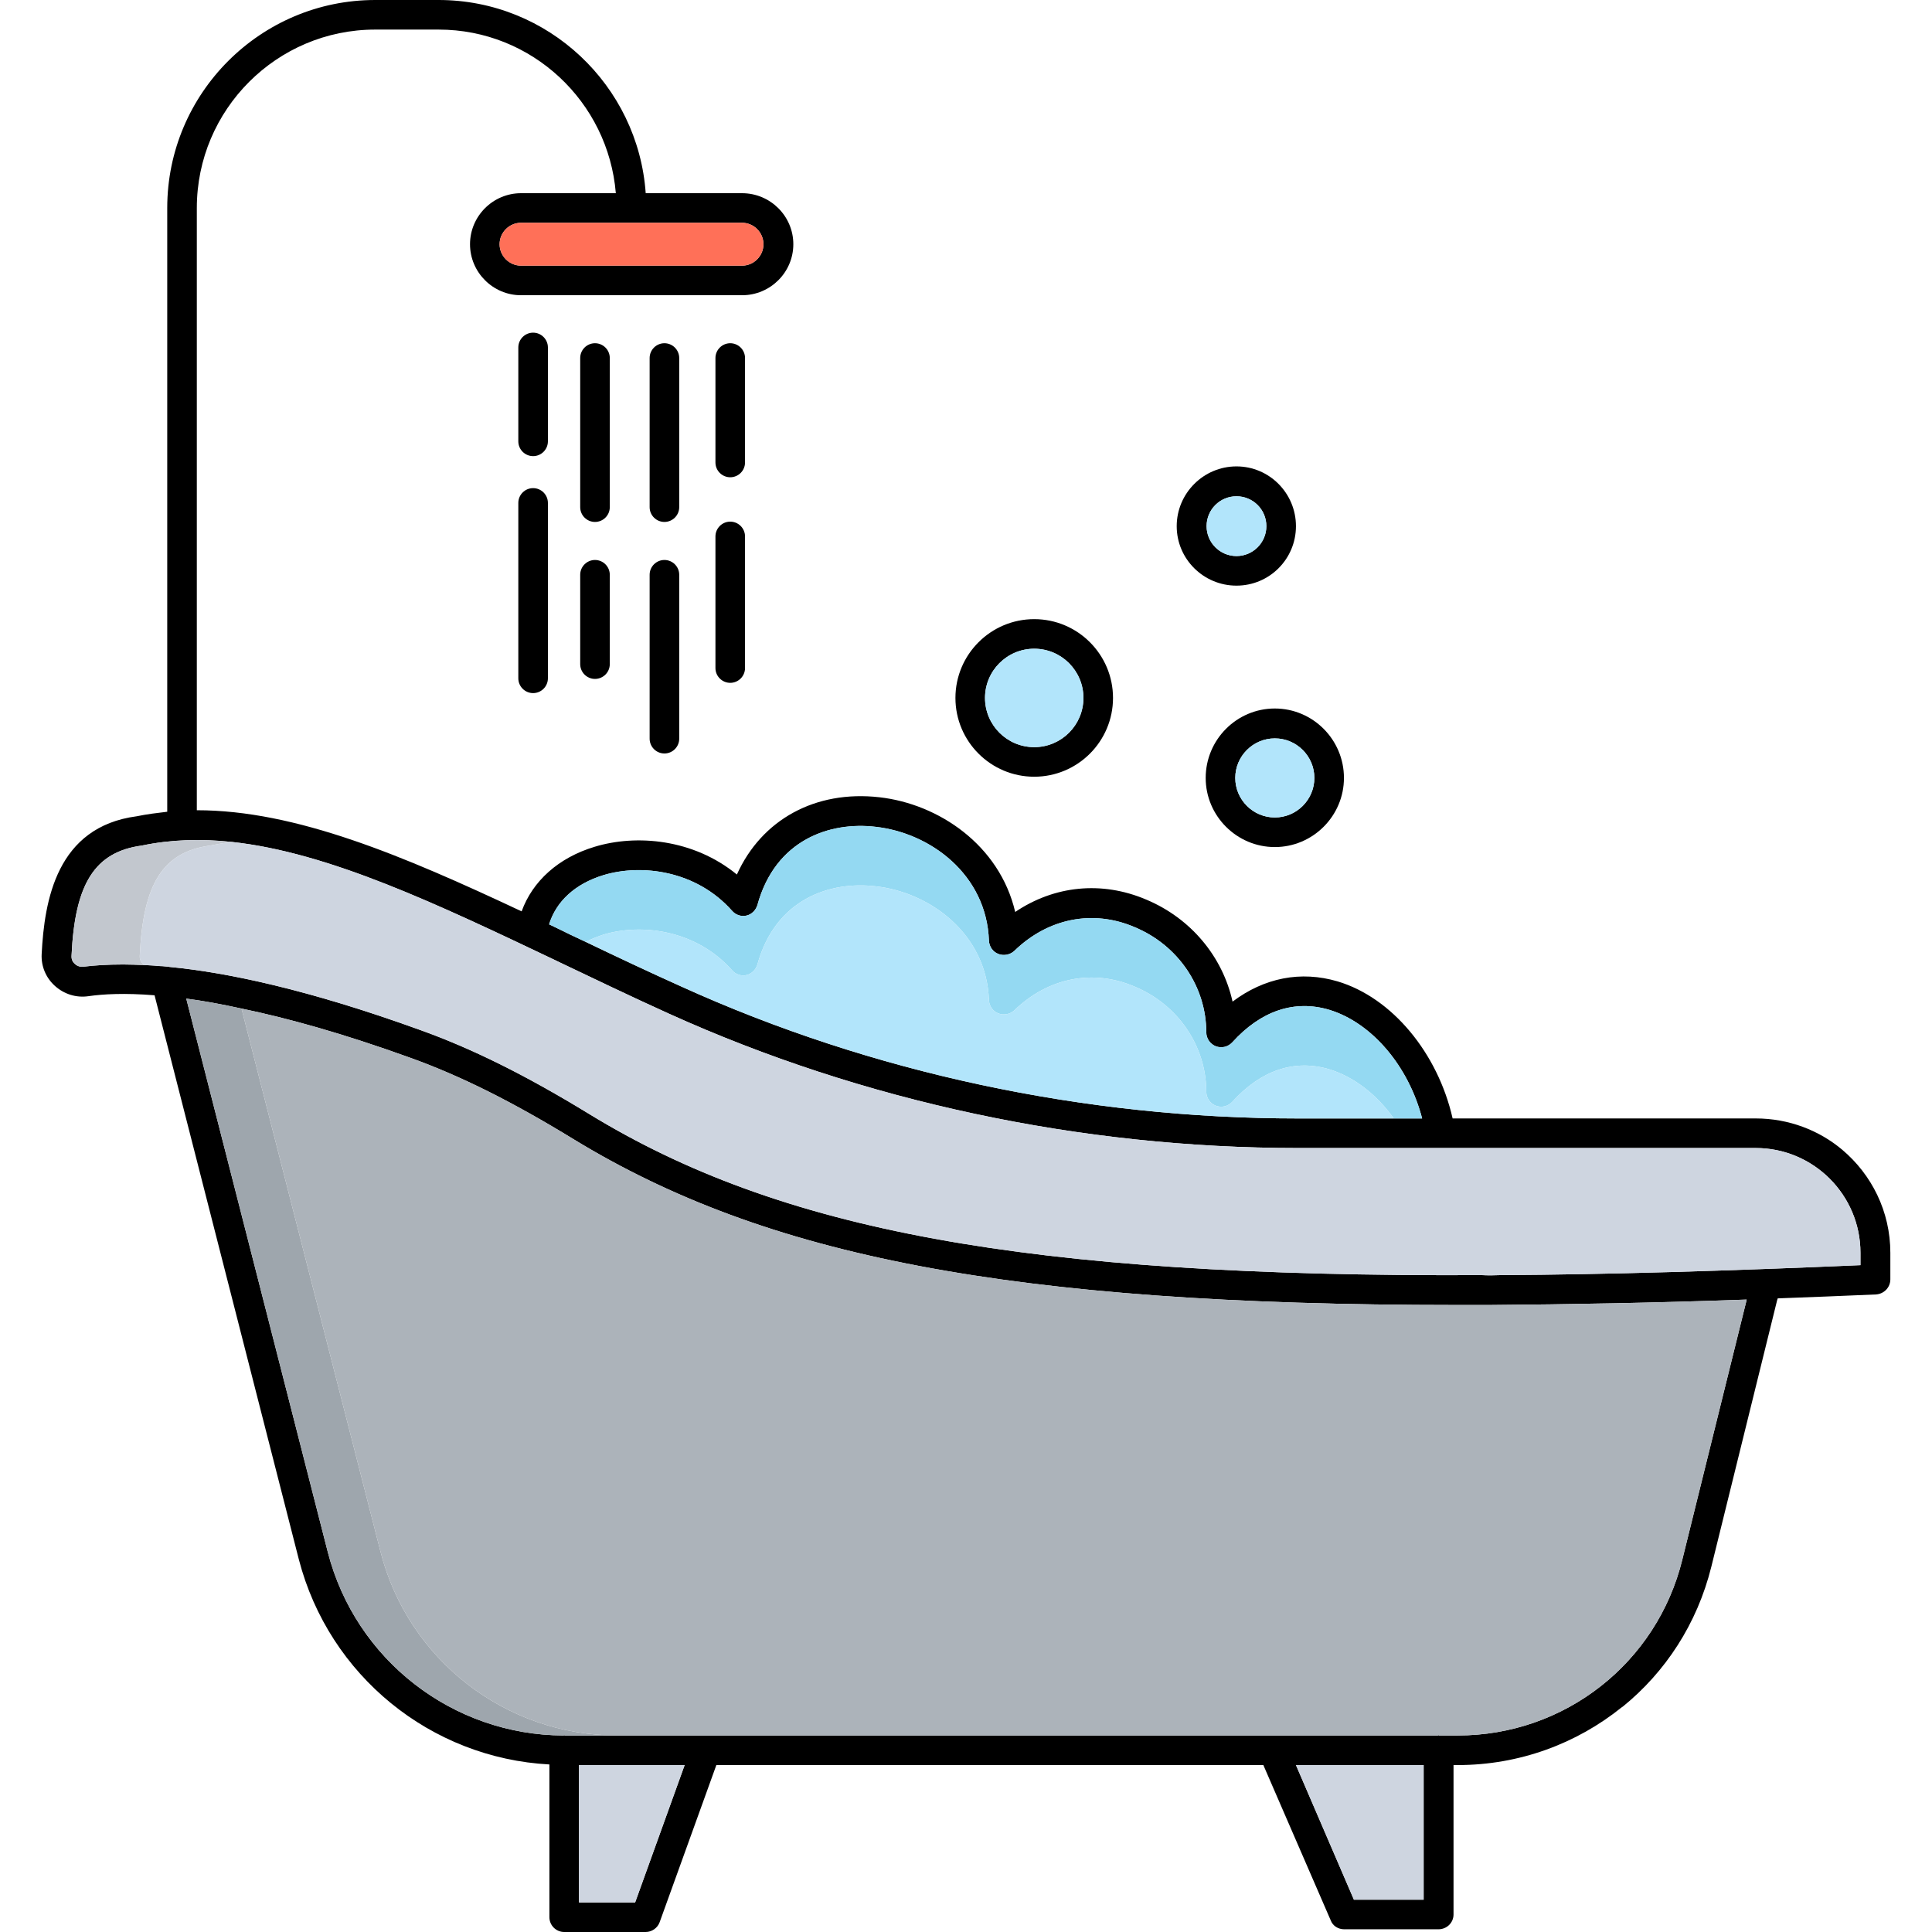 <?xml version="1.0" encoding="utf-8"?>
<!-- Generator: Adobe Illustrator 23.0.0, SVG Export Plug-In . SVG Version: 6.00 Build 0)  -->
<svg version="1.1" id="Layer_1" xmlns="http://www.w3.org/2000/svg" xmlns:xlink="http://www.w3.org/1999/xlink" x="0px" y="0px"
	 viewBox="0 0 64 64" style="enable-background:new 0 0 64 64;" xml:space="preserve">
<style type="text/css">
	.st0{fill:#FF7058;}
	.st1{fill:#CED5E0;}
	.st2{fill:#94D9F2;}
	.st3{fill:#B2E5FB;}
	.st4{fill:#C2C7CE;}
	.st5{fill:#9EA6AD;}
	.st6{fill:#ACB3BA;}
	.st7{fill:#E2C16F;}
	.st8{fill:#EFD27C;}
	.st9{fill:#CB835D;}
	.st10{fill:#BC6E4B;}
	.st11{fill:#E2DFE2;}
	.st12{fill:#D89156;}
	.st13{fill:#EAA96A;}
	.st14{fill:#BE7558;}
	.st15{fill:#DF4666;}
	.st16{fill:#E5E5E5;}
	.st17{fill:#D8D8D8;}
	.st18{fill:#F1B974;}
	.st19{fill:#E2A869;}
	.st20{fill:#C63E5F;}
	.st21{fill:#F5B445;}
	.st22{fill:#3CB44A;}
	.st23{fill:#ED2C39;}
	.st24{fill:#A25425;}
	.st25{fill:#C87629;}
	.st26{fill:#BF6B26;}
	.st27{fill:#994A22;}
	.st28{fill:#BC6722;}
	.st29{fill:#934721;}
	.st30{fill:#934924;}
	.st31{fill:#354857;}
	.st32{fill:#B76725;}
	.st33{fill:#D0E2EE;}
	.st34{fill:#C5D4DD;}
	.st35{fill:#28AABC;}
	.st36{fill:#2BB3CD;}
	.st37{fill:#BC6C2A;}
	.st38{fill:#924936;}
	.st39{fill:#EA966C;}
	.st40{fill:#F8A676;}
	.st41{fill:#EA9063;}
	.st42{fill:#894133;}
	.st43{fill:#A06047;}
	.st44{fill:#B06F51;}
	.st45{fill:#BCBCBB;}
	.st46{fill:#DD4A43;}
	.st47{fill:#EFA329;}
	.st48{fill:#FDB62F;}
	.st49{fill:#CFCFCD;}
	.st50{fill:#4398D1;}
	.st51{fill:#91A2AA;}
	.st52{fill:#80D7DE;}
	.st53{fill:#626E74;}
	.st54{fill:#40484B;}
	.st55{fill:#878E93;}
	.st56{fill:#979FA5;}
	.st57{fill:#C3C9D1;}
	.st58{fill:#B9BEC6;}
	.st59{fill:#A0A6AF;}
	.st60{fill:#BBBFC4;}
	.st61{fill:#777C7F;}
	.st62{fill:#616668;}
	.st63{fill:#C17656;}
	.st64{fill:#22A1B2;}
	.st65{fill:#ACB1B7;}
	.st66{fill:#AAAFB5;}
	.st67{fill:#E8A23D;}
	.st68{fill:#EDA337;}
	.st69{fill:#ACB0B5;}
	.st70{fill:#BFCFD8;}
	.st71{fill:#D3355B;}
	.st72{fill:#B4CBD8;}
	.st73{fill:#D3395E;}
	.st74{fill:#9B4B23;}
	.st75{fill:#964720;}
	.st76{fill:#C3D5E0;}
	.st77{fill:#0DA1C9;}
	.st78{fill:#0BAFEA;}
	.st79{fill:#EAA33D;}
	.st80{fill:#0296E5;}
	.st81{fill:#E29C37;}
	.st82{fill:#CC3A5D;}
	.st83{fill:#C0C3C9;}
	.st84{fill:#899093;}
	.st85{fill:#EA9D2D;}
	.st86{fill:#D3D8E0;}
	.st87{fill:#C4C7CC;}
	.st88{fill:#E09C3B;}
	.st89{fill:#B2664B;}
	.st90{fill:#B6BABF;}
	.st91{fill:#E29F3D;}
	.st92{fill:#B8BCC1;}
	.st93{fill:#E8A13A;}
	.st94{fill:#964822;}
	.st95{fill:#585D5E;}
	.st96{fill:#C3D3DD;}
	.st97{fill:#4F5456;}
	.st98{fill:#87A6B2;}
	.st99{fill:#46656D;}
	.st100{fill:#54747F;}
	.st101{fill:#9ABAC9;}
	.st102{fill:#456168;}
	.st103{fill:#83A5B2;}
	.st104{fill:#9B481E;}
	.st105{fill:#CC3E60;}
	.st106{fill:#914722;}
	.st107{fill:#EAA542;}
	.st108{fill:#28A5B5;}
</style>
<g>
	<path d="M61.03,38.09c-0.77-0.65-1.78-1.04-2.87-1.04H48.12c-0.49-2.16-2-4-3.81-4.54c-1.22-0.36-2.43-0.12-3.48,0.67
		c-0.33-1.49-1.38-2.76-2.86-3.38c-1.48-0.63-3.05-0.46-4.34,0.41c-0.52-2.22-2.54-3.58-4.5-3.8c-2.12-0.24-3.9,0.74-4.72,2.56
		c-1.44-1.18-3.33-1.34-4.71-0.92c-1.2,0.36-2.06,1.14-2.42,2.14c-3.94-1.85-7.48-3.35-10.76-3.35V6.89c0-3.26,2.65-5.91,5.91-5.91
		h2.1c3.09,0,5.62,2.39,5.87,5.42h-3.14c-0.93,0-1.69,0.76-1.69,1.69s0.76,1.69,1.69,1.69h7.32c0.94,0,1.7-0.76,1.7-1.69
		s-0.76-1.69-1.7-1.69h-3.19C21.14,2.83,18.16,0,14.53,0h-2.1c-3.8,0-6.89,3.09-6.89,6.89v20c-0.34,0.04-0.67,0.08-1.01,0.15
		c-2.65,0.35-3.06,2.78-3.15,4.57c-0.02,0.4,0.14,0.78,0.44,1.05s0.7,0.4,1.11,0.34c0.48-0.07,1.2-0.11,2.19-0.03L9.9,51.66
		c1,3.85,4.37,6.58,8.3,6.79v5.06c0,0.27,0.22,0.49,0.49,0.49h2.7c0.2,0,0.39-0.13,0.46-0.32l1.88-5.21h18.12l2.23,5.14
		c0.07,0.19,0.25,0.3,0.45,0.3h3.12c0.28,0,0.5-0.22,0.5-0.49v-4.95h0.14c2.04,0,3.94-0.71,5.44-1.92c0,0,0.01-0.01,0.02-0.01
		c1.42-1.15,2.47-2.75,2.94-4.64l2.18-8.83l0.02-0.06c1.06-0.04,2.14-0.08,3.26-0.13c0.26-0.02,0.47-0.23,0.47-0.5V41.5
		C62.62,40.13,62,38.91,61.03,38.09z M24.58,7.38c0.39,0,0.71,0.32,0.71,0.71c0,0.39-0.32,0.71-0.71,0.71h-7.32
		c-0.39,0-0.71-0.32-0.71-0.71c0-0.39,0.32-0.71,0.71-0.71H24.58z M19.99,28.99c1.26-0.38,3.07-0.16,4.26,1.18
		c0.12,0.14,0.3,0.2,0.48,0.16c0.17-0.04,0.31-0.18,0.36-0.35c0.6-2.18,2.42-2.77,3.92-2.59c1.8,0.2,3.67,1.57,3.75,3.77
		c0.01,0.2,0.13,0.37,0.31,0.44c0.18,0.07,0.39,0.03,0.53-0.1c1.11-1.08,2.6-1.38,3.98-0.79c1.45,0.6,2.38,1.98,2.38,3.49
		c0,0.2,0.13,0.39,0.32,0.46c0.19,0.07,0.4,0.02,0.54-0.13c0.95-1.05,2.06-1.42,3.21-1.08c1.42,0.43,2.63,1.87,3.08,3.6H43
		c-7.07,0-14.13-1.51-20.43-4.37c-1.09-0.49-2.15-0.99-3.17-1.48c-0.17-0.08-0.34-0.16-0.51-0.24c-0.24-0.12-0.47-0.23-0.7-0.34
		C18.42,29.87,19.04,29.28,19.99,28.99z M21.04,63.02h-1.86v-4.55h3.5L21.04,63.02z M47.16,62.93h-2.31l-1.92-4.46h4.23V62.93z
		 M57.85,43.1l-2.12,8.56c-0.84,3.43-3.9,5.83-7.44,5.83h-0.62c0,0-0.01-0.01-0.02-0.01c0,0-0.01,0.01-0.02,0.01H18.71
		c-0.01,0-0.01-0.01-0.02-0.01c-0.01,0-0.01,0.01-0.02,0.01c-3.67-0.01-6.89-2.5-7.81-6.07L6.17,33.08
		c0.54,0.07,1.15,0.18,1.83,0.33c1.5,0.31,3.35,0.82,5.59,1.63c1.67,0.6,3.39,1.46,5.43,2.71c6.32,3.85,14.37,5.48,29.23,5.48h1.09
		c2.62-0.02,5.46-0.07,8.52-0.18L57.85,43.1z M61.63,41.91c-4.41,0.19-8.37,0.31-11.94,0.33c-0.21,0.01-0.41,0.01-0.6,0
		c-15.18,0.07-23.29-1.5-29.56-5.33c-2.09-1.28-3.88-2.17-5.61-2.79c-3.73-1.35-6.42-1.91-8.31-2.09c-0.02-0.01-0.04-0.01-0.07-0.01
		C5.44,32.01,5.34,32,5.24,32c-0.15-0.02-0.3-0.02-0.43-0.03c-0.27-0.01-0.51-0.02-0.73-0.02c-0.54,0-0.96,0.03-1.29,0.07
		c-0.11,0.02-0.23-0.01-0.31-0.09c-0.05-0.04-0.12-0.13-0.11-0.27c0.11-2.39,0.77-3.44,2.33-3.65c0.96-0.2,1.95-0.23,2.98-0.12
		c3.22,0.35,6.79,2.05,10.78,3.95c0.03,0.02,0.07,0.03,0.1,0.05c1.16,0.55,2.36,1.13,3.6,1.69c6.43,2.91,13.64,4.45,20.84,4.45
		h15.16c1.92,0,3.47,1.56,3.47,3.47V41.91z"/>
	<path class="st0" d="M25.29,8.09c0,0.39-0.32,0.71-0.71,0.71h-7.32c-0.39,0-0.71-0.32-0.71-0.71c0-0.39,0.32-0.71,0.71-0.71h7.32
		C24.97,7.38,25.29,7.7,25.29,8.09z"/>
	<polygon class="st1" points="47.16,58.47 47.16,62.93 44.85,62.93 42.93,58.47 	"/>
	<polygon class="st1" points="22.68,58.47 21.04,63.02 19.18,63.02 19.18,58.47 	"/>
	<path class="st2" d="M47.11,37.05h-0.94c-0.56-0.79-1.32-1.38-2.14-1.63c-1.15-0.34-2.26,0.03-3.21,1.08
		c-0.14,0.15-0.35,0.2-0.54,0.13c-0.19-0.07-0.32-0.26-0.32-0.46c0-1.51-0.93-2.89-2.38-3.49c-1.38-0.59-2.87-0.29-3.98,0.79
		c-0.14,0.13-0.35,0.17-0.53,0.1c-0.18-0.07-0.3-0.24-0.31-0.44c-0.08-2.2-1.95-3.57-3.75-3.77c-1.5-0.18-3.32,0.41-3.92,2.59
		c-0.05,0.17-0.19,0.31-0.36,0.35c-0.18,0.04-0.36-0.02-0.48-0.16c-1.19-1.34-3-1.56-4.26-1.18c-0.21,0.07-0.41,0.15-0.59,0.24
		c-0.17-0.08-0.34-0.16-0.51-0.24c-0.24-0.12-0.47-0.23-0.7-0.34c0.23-0.75,0.85-1.34,1.8-1.63c1.26-0.38,3.07-0.16,4.26,1.18
		c0.12,0.14,0.3,0.2,0.48,0.16c0.17-0.04,0.31-0.18,0.36-0.35c0.6-2.18,2.42-2.77,3.92-2.59c1.8,0.2,3.67,1.57,3.75,3.77
		c0.01,0.2,0.13,0.37,0.31,0.44c0.18,0.07,0.39,0.03,0.53-0.1c1.11-1.08,2.6-1.38,3.98-0.79c1.45,0.6,2.38,1.98,2.38,3.49
		c0,0.2,0.13,0.39,0.32,0.46c0.19,0.07,0.4,0.02,0.54-0.13c0.95-1.05,2.06-1.42,3.21-1.08C45.45,33.88,46.66,35.32,47.11,37.05z"/>
	<path class="st3" d="M46.17,37.05H43c-7.07,0-14.13-1.51-20.43-4.37c-1.09-0.49-2.15-0.99-3.17-1.48c0.18-0.09,0.38-0.17,0.59-0.24
		c1.26-0.38,3.07-0.16,4.26,1.18c0.12,0.14,0.3,0.2,0.48,0.16c0.17-0.04,0.31-0.18,0.36-0.35c0.6-2.18,2.42-2.77,3.92-2.59
		c1.8,0.2,3.67,1.57,3.75,3.77c0.01,0.2,0.13,0.37,0.31,0.44c0.18,0.07,0.39,0.03,0.53-0.1c1.11-1.08,2.6-1.38,3.98-0.79
		c1.45,0.6,2.38,1.98,2.38,3.49c0,0.2,0.13,0.39,0.32,0.46c0.19,0.07,0.4,0.02,0.54-0.13c0.95-1.05,2.06-1.42,3.21-1.08
		C44.85,35.67,45.61,36.26,46.17,37.05z"/>
	<path class="st4" d="M7.68,27.89c-0.24,0.03-0.48,0.07-0.72,0.12c-1.56,0.21-2.22,1.26-2.33,3.65c-0.01,0.14,0.06,0.23,0.11,0.27
		c0.02,0.02,0.04,0.04,0.07,0.04c-0.27-0.01-0.51-0.02-0.73-0.02c-0.54,0-0.96,0.03-1.29,0.07c-0.11,0.02-0.23-0.01-0.31-0.09
		c-0.05-0.04-0.12-0.13-0.11-0.27c0.11-2.39,0.77-3.44,2.33-3.65C5.66,27.81,6.65,27.78,7.68,27.89z"/>
	<path class="st1" d="M61.63,41.5v0.41c-4.41,0.19-8.37,0.31-11.94,0.33c-0.21,0.01-0.41,0.01-0.6,0
		c-15.18,0.07-23.29-1.5-29.56-5.33c-2.09-1.28-3.88-2.17-5.61-2.79c-3.73-1.35-6.42-1.91-8.31-2.09c-0.02-0.01-0.04-0.01-0.07-0.01
		C5.44,32.01,5.34,32,5.24,32c-0.15-0.02-0.3-0.02-0.43-0.03c-0.03,0-0.05-0.02-0.07-0.04c-0.05-0.04-0.12-0.13-0.11-0.27
		c0.11-2.39,0.77-3.44,2.33-3.65c0.24-0.05,0.48-0.09,0.72-0.12c3.22,0.35,6.79,2.05,10.78,3.95c1.19,0.57,2.42,1.16,3.7,1.74
		c6.43,2.91,13.64,4.45,20.84,4.45h15.16C60.08,38.03,61.63,39.59,61.63,41.5z"/>
	<path class="st5" d="M20.42,57.49h-1.71c-0.01,0-0.01-0.01-0.02-0.01c-0.01,0-0.01,0.01-0.02,0.01c-3.67-0.01-6.89-2.5-7.81-6.07
		L6.17,33.08c0.54,0.07,1.15,0.18,1.83,0.33l4.61,18.01C13.53,54.99,16.75,57.48,20.42,57.49z"/>
	<path class="st6" d="M57.86,43.05l-0.01,0.05l-2.12,8.56c-0.84,3.43-3.9,5.83-7.44,5.83h-0.62c0,0-0.01-0.01-0.02-0.01
		c0,0-0.01,0.01-0.02,0.01H20.42c-3.67-0.01-6.89-2.5-7.81-6.07L8,33.41c1.5,0.31,3.35,0.82,5.59,1.63c1.67,0.6,3.39,1.46,5.43,2.71
		c6.32,3.85,14.37,5.48,29.23,5.48h1.09C51.96,43.21,54.8,43.16,57.86,43.05z"/>
	<path d="M34.26,20.51c-1.44,0-2.61,1.17-2.61,2.61c0,1.44,1.17,2.61,2.61,2.61c1.44,0,2.61-1.17,2.61-2.61
		C36.87,21.68,35.7,20.51,34.26,20.51z M34.26,24.75c-0.9,0-1.63-0.73-1.63-1.63c0-0.9,0.73-1.63,1.63-1.63
		c0.9,0,1.63,0.73,1.63,1.63C35.89,24.02,35.16,24.75,34.26,24.75z"/>
	<circle class="st3" cx="34.26" cy="23.12" r="1.63"/>
	<path d="M42.23,23.47c-1.26,0-2.29,1.03-2.29,2.3c0,1.26,1.03,2.29,2.29,2.29c1.26,0,2.29-1.03,2.29-2.29
		C44.52,24.5,43.49,23.47,42.23,23.47z M42.23,27.08c-0.72,0-1.31-0.59-1.31-1.31c0-0.72,0.59-1.31,1.31-1.31
		c0.72,0,1.31,0.59,1.31,1.31C43.54,26.49,42.95,27.08,42.23,27.08z"/>
	<circle class="st3" cx="42.23" cy="25.77" r="1.31"/>
	<path d="M40.96,15.45c-1.09,0-1.98,0.89-1.98,1.98s0.89,1.97,1.98,1.97s1.97-0.88,1.97-1.97S42.05,15.45,40.96,15.45z M40.96,18.42
		c-0.55,0-0.99-0.45-0.99-0.99c0-0.55,0.44-0.99,0.99-0.99c0.55,0,0.99,0.44,0.99,0.99C41.95,17.97,41.51,18.42,40.96,18.42z"/>
	<circle class="st3" cx="40.96" cy="17.43" r="0.99"/>
	<path d="M24.68,11.86c0-0.27-0.22-0.49-0.49-0.49s-0.49,0.22-0.49,0.49v3.46c0,0.27,0.22,0.49,0.49,0.49s0.49-0.22,0.49-0.49V11.86
		z"/>
	<path d="M24.19,17.28c-0.27,0-0.49,0.22-0.49,0.49v4.36c0,0.27,0.22,0.49,0.49,0.49s0.49-0.22,0.49-0.49v-4.36
		C24.68,17.5,24.46,17.28,24.19,17.28z"/>
	<path d="M22.5,11.86c0-0.27-0.22-0.49-0.49-0.49s-0.49,0.22-0.49,0.49v4.94c0,0.27,0.22,0.49,0.49,0.49s0.49-0.22,0.49-0.49V11.86z
		"/>
	<path d="M22.01,18.55c-0.27,0-0.49,0.22-0.49,0.49v5.43c0,0.27,0.22,0.49,0.49,0.49s0.49-0.22,0.49-0.49v-5.43
		C22.5,18.77,22.28,18.55,22.01,18.55z"/>
	<path d="M20.2,11.86c0-0.27-0.22-0.49-0.49-0.49c-0.27,0-0.49,0.22-0.49,0.49v4.94c0,0.27,0.22,0.49,0.49,0.49
		c0.27,0,0.49-0.22,0.49-0.49V11.86z"/>
	<path d="M19.71,18.55c-0.27,0-0.49,0.22-0.49,0.49V22c0,0.27,0.22,0.49,0.49,0.49c0.27,0,0.49-0.22,0.49-0.49v-2.96
		C20.2,18.77,19.98,18.55,19.71,18.55z"/>
	<path d="M18.15,11.51c0-0.27-0.22-0.49-0.49-0.49s-0.49,0.22-0.49,0.49v3.11c0,0.27,0.22,0.49,0.49,0.49s0.49-0.22,0.49-0.49V11.51
		z"/>
	<path d="M17.66,16.17c-0.27,0-0.49,0.22-0.49,0.49v5.81c0,0.27,0.22,0.49,0.49,0.49s0.49-0.22,0.49-0.49v-5.81
		C18.15,16.39,17.93,16.17,17.66,16.17z"/>
</g>
</svg>
